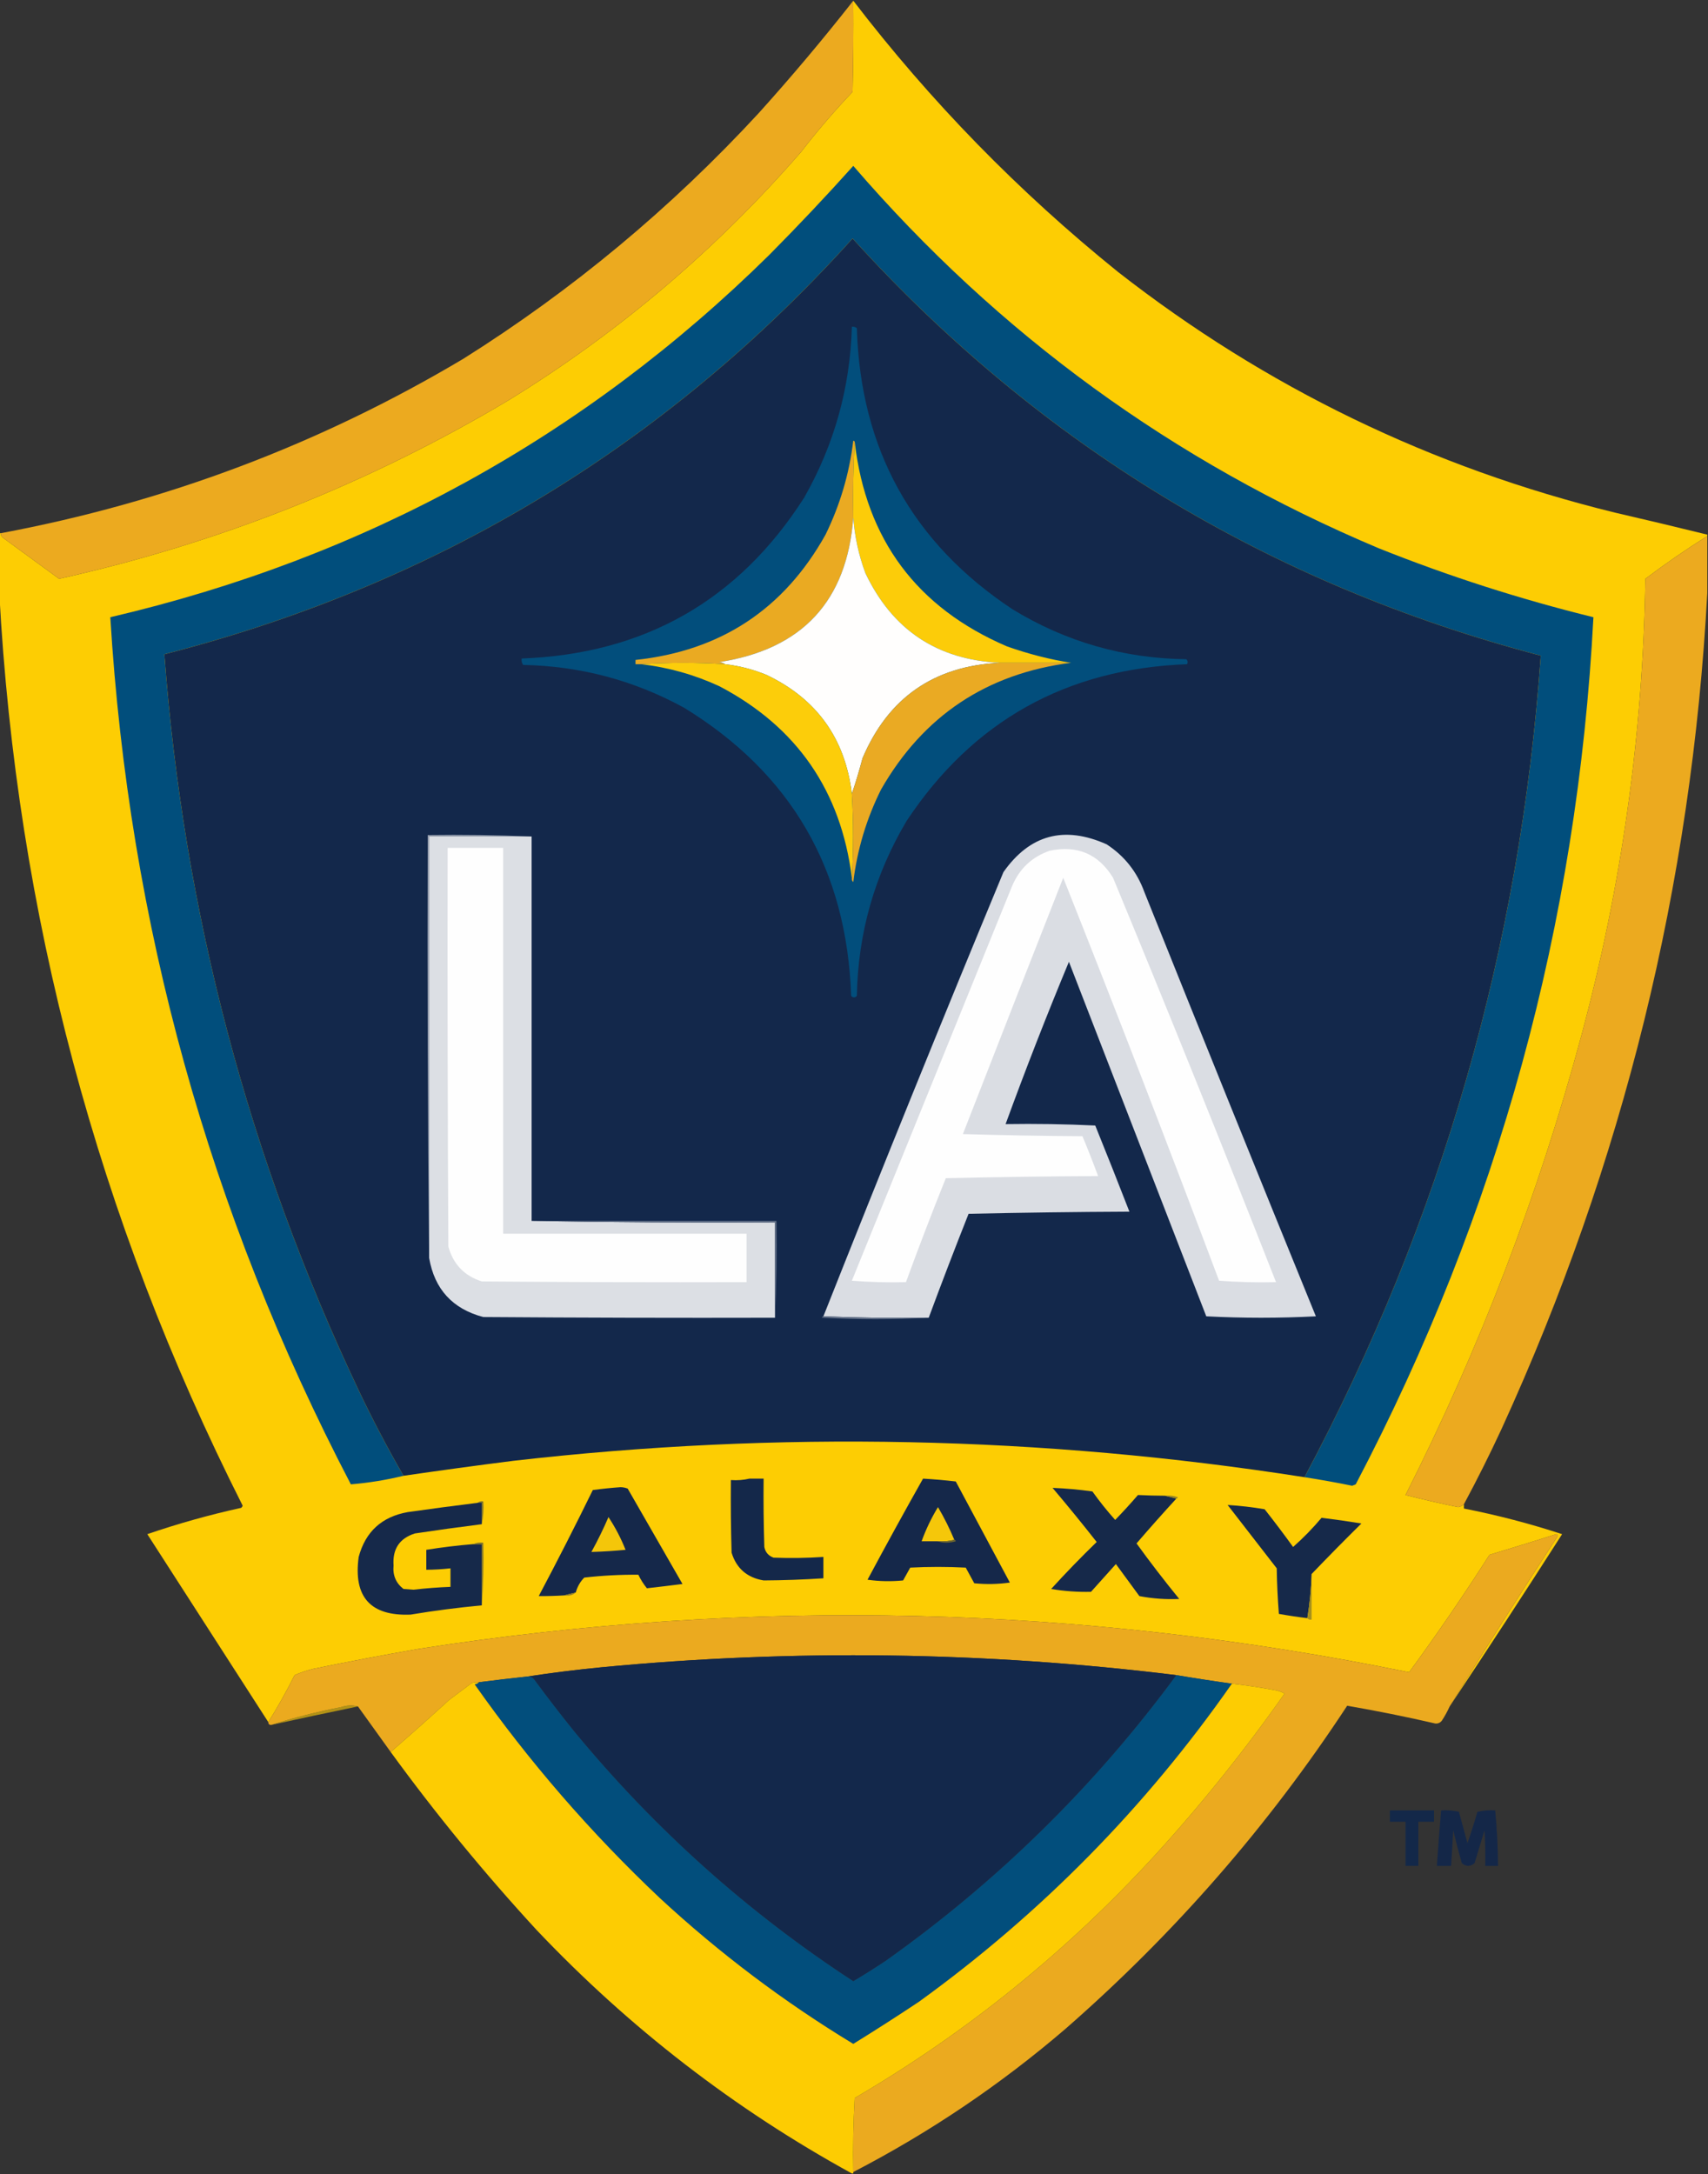 <?xml version="1.0" encoding="UTF-8"?>
<!DOCTYPE svg PUBLIC "-//W3C//DTD SVG 1.1//EN" "http://www.w3.org/Graphics/SVG/1.1/DTD/svg11.dtd">
<svg xmlns="http://www.w3.org/2000/svg" version="1.1" width="1200px" height="1527px" style="shape-rendering:geometricPrecision; text-rendering:geometricPrecision; image-rendering:optimizeQuality; fill-rule:evenodd; clip-rule:evenodd" xmlns:xlink="http://www.w3.org/1999/xlink">
<rect width="100%" height="100%" fill="#333333" stroke="none"/>
<g><path style="opacity:0.998" fill="#fdcd03" d="M 599.5,0.5 C 653.783,71.287 715.783,134.786 785.5,191C 889.287,272.053 1005.62,328.386 1134.5,360C 1156.24,365.018 1177.9,370.185 1199.5,375.5C 1199.5,375.833 1199.5,376.167 1199.5,376.5C 1184.62,385.864 1170.12,395.864 1156,406.5C 1154.35,515.388 1139.35,622.388 1111,727.5C 1080.85,839.289 1039.68,946.789 987.5,1050C 999.767,1053.14 1012.1,1055.98 1024.5,1058.5C 1026.11,1058.2 1027.45,1057.53 1028.5,1056.5C 1028.5,1057.5 1028.5,1058.5 1028.5,1059.5C 1051.88,1064.09 1074.88,1070.09 1097.5,1077.5C 1071.5,1118.14 1045.17,1158.48 1018.5,1198.5C 1043.15,1158.55 1068.31,1118.88 1094,1079.5C 1094.69,1078.67 1094.52,1078 1093.5,1077.5C 1077.87,1082.43 1062.2,1087.27 1046.5,1092C 1028.52,1120.14 1009.69,1147.64 990,1174.5C 759.173,1127.28 527.339,1121.78 294.5,1158C 269.766,1162.3 245.1,1166.96 220.5,1172C 215.788,1173.13 211.288,1174.63 207,1176.5C 201.313,1187.89 195.146,1198.89 188.5,1209.5C 160.177,1165.53 131.844,1121.53 103.5,1077.5C 125.004,1070.12 147.004,1063.95 169.5,1059C 169.957,1058.59 170.291,1058.09 170.5,1057.5C 68.651,855.768 11.651,642.102 -0.5,416.5C -0.5,402.5 -0.5,388.5 -0.5,374.5C -0.167,374.5 0.167,374.5 0.5,374.5C 0.511,376.017 1.177,377.184 2.5,378C 15.5,387.5 28.5,397 41.5,406.5C 153.718,381.541 259.052,339.708 357.5,281C 434.666,233.538 503.166,175.371 563,106.5C 574.251,91.911 586.251,77.911 599,64.5C 599.5,43.169 599.667,21.836 599.5,0.5 Z"/></g>
<g><path style="opacity:1" fill="#ecaa1f" d="M 599.5,0.5 C 599.667,21.836 599.5,43.169 599,64.5C 586.251,77.911 574.251,91.911 563,106.5C 503.166,175.371 434.666,233.538 357.5,281C 259.052,339.708 153.718,381.541 41.5,406.5C 28.5,397 15.5,387.5 2.5,378C 1.177,377.184 0.511,376.017 0.5,374.5C 116.288,352.857 224.621,312.023 325.5,252C 402.038,203.896 471.204,146.396 533,79.5C 556.136,53.837 578.302,27.503 599.5,0.5 Z"/></g>
<g><path style="opacity:1" fill="#014e7c" d="M 916.5,1037.5 C 1012.79,856.962 1068.12,664.628 1082.5,460.5C 891.937,410.347 730.771,312.68 599,167.5C 467.645,313.186 306.478,410.519 115.5,459.5C 128.961,640.347 174.461,812.68 252,976.5C 261.765,997.035 272.265,1017.03 283.5,1036.5C 271.297,1039.48 258.964,1041.48 246.5,1042.5C 146.879,851.622 90.546,648.622 77.5,433.5C 256.35,391.772 410.683,306.939 540.5,179C 560.743,158.594 580.41,137.76 599.5,116.5C 701.499,234.835 824.499,324.335 968.5,385C 1017.71,404.681 1068.04,420.847 1119.5,433.5C 1108.29,648.683 1052.62,851.683 952.5,1042.5C 951.667,1042.83 950.833,1043.17 950,1043.5C 938.858,1041.23 927.692,1039.23 916.5,1037.5 Z"/></g>
<g><path style="opacity:1" fill="#13284b" d="M 916.5,1037.5 C 731.718,1008.55 546.385,1004.71 360.5,1026C 334.791,1029.27 309.125,1032.77 283.5,1036.5C 272.265,1017.03 261.765,997.035 252,976.5C 174.461,812.68 128.961,640.347 115.5,459.5C 306.478,410.519 467.645,313.186 599,167.5C 730.771,312.68 891.937,410.347 1082.5,460.5C 1068.12,664.628 1012.79,856.962 916.5,1037.5 Z"/></g>
<g><path style="opacity:1" fill="#024e7c" d="M 598.5,229.5 C 599.822,229.33 600.989,229.663 602,230.5C 604.509,315.561 641.009,381.394 711.5,428C 748.904,450.799 789.571,462.465 833.5,463C 834.517,464.049 834.684,465.216 834,466.5C 749.289,469.64 683.623,506.307 637,576.5C 614.491,614.356 602.824,655.356 602,699.5C 600.667,700.833 599.333,700.833 598,699.5C 594.975,610.568 555.808,543.068 480.5,497C 445.309,477.785 407.642,467.785 367.5,467C 366.62,465.644 366.286,464.144 366.5,462.5C 452.72,459.326 518.886,421.66 565,349.5C 586.137,312.287 597.303,272.287 598.5,229.5 Z"/></g>
<g><path style="opacity:1" fill="#eaaa22" d="M 600.5,310.5 C 599.503,327.992 599.17,345.659 599.5,363.5C 595.094,422.079 563.76,455.912 505.5,465C 507.058,465.21 508.391,465.71 509.5,466.5C 489.68,465.236 470.013,465.236 450.5,466.5C 449.167,466.5 447.833,466.5 446.5,466.5C 446.5,465.5 446.5,464.5 446.5,463.5C 506.311,457.156 550.811,427.822 580,375.5C 590.225,354.601 596.725,332.601 599.5,309.5C 600.107,309.624 600.44,309.957 600.5,310.5 Z"/></g>
<g><path style="opacity:1" fill="#fccc09" d="M 600.5,310.5 C 608.521,379.012 644.188,426.845 707.5,454C 722.821,459.394 737.821,463.228 752.5,465.5C 735.833,465.5 719.167,465.5 702.5,465.5C 658.459,463.391 626.959,442.391 608,402.5C 603.288,389.762 600.455,376.762 599.5,363.5C 599.17,345.659 599.503,327.992 600.5,310.5 Z"/></g>
<g><path style="opacity:1" fill="#fffefd" d="M 599.5,363.5 C 600.455,376.762 603.288,389.762 608,402.5C 626.959,442.391 658.459,463.391 702.5,465.5C 656.231,467.704 624.065,490.037 606,532.5C 603.701,541.149 601.201,549.483 598.5,557.5C 593.778,518.622 573.778,490.789 538.5,474C 529.163,470.164 519.496,467.664 509.5,466.5C 508.391,465.71 507.058,465.21 505.5,465C 563.76,455.912 595.094,422.079 599.5,363.5 Z"/></g>
<g><path style="opacity:1" fill="#ecaa1f" d="M 1199.5,376.5 C 1199.5,389.833 1199.5,403.167 1199.5,416.5C 1188.55,621.284 1140.39,816.951 1055,1003.5C 1046.66,1021.51 1037.83,1039.17 1028.5,1056.5C 1027.45,1057.53 1026.11,1058.2 1024.5,1058.5C 1012.1,1055.98 999.767,1053.14 987.5,1050C 1039.68,946.789 1080.85,839.289 1111,727.5C 1139.35,622.388 1154.35,515.388 1156,406.5C 1170.12,395.864 1184.62,385.864 1199.5,376.5 Z"/></g>
<g><path style="opacity:1" fill="#fccd0a" d="M 450.5,466.5 C 470.013,465.236 489.68,465.236 509.5,466.5C 519.496,467.664 529.163,470.164 538.5,474C 573.778,490.789 593.778,518.622 598.5,557.5C 599.687,577.327 599.687,596.993 598.5,616.5C 590.818,555.353 559.818,510.52 505.5,482C 488.004,473.891 469.671,468.724 450.5,466.5 Z"/></g>
<g><path style="opacity:1" fill="#eaaa23" d="M 702.5,465.5 C 719.167,465.5 735.833,465.5 752.5,465.5C 693.185,473.066 648.685,502.732 619,554.5C 608.763,575.043 602.263,596.71 599.5,619.5C 598.614,618.675 598.281,617.675 598.5,616.5C 599.687,596.993 599.687,577.327 598.5,557.5C 601.201,549.483 603.701,541.149 606,532.5C 624.065,490.037 656.231,467.704 702.5,465.5 Z"/></g>
<g><path style="opacity:1" fill="#949dad" d="M 373.5,587.5 C 349.5,587.5 325.5,587.5 301.5,587.5C 301.5,686.167 301.5,784.833 301.5,883.5C 300.501,784.668 300.167,685.668 300.5,586.5C 325.006,586.169 349.339,586.502 373.5,587.5 Z"/></g>
<g><path style="opacity:1" fill="#dcdfe4" d="M 373.5,587.5 C 373.5,677.5 373.5,767.5 373.5,857.5C 430.331,858.499 487.331,858.832 544.5,858.5C 544.5,880.833 544.5,903.167 544.5,925.5C 476.166,925.667 407.833,925.5 339.5,925C 317.936,919.271 305.27,905.438 301.5,883.5C 301.5,784.833 301.5,686.167 301.5,587.5C 325.5,587.5 349.5,587.5 373.5,587.5 Z"/></g>
<g><path style="opacity:1" fill="#dadde3" d="M 652.5,925.5 C 627.661,925.831 602.994,925.498 578.5,924.5C 619.824,820.181 661.991,716.181 705,612.5C 723.524,586.195 747.691,579.695 777.5,593C 790.022,601.19 798.855,612.357 804,626.5C 843.873,725.953 884.04,825.287 924.5,924.5C 898.833,925.833 873.167,925.833 847.5,924.5C 815.333,841.5 783.167,758.5 751,675.5C 735.334,713.167 720.5,751.167 706.5,789.5C 727.511,789.167 748.511,789.5 769.5,790.5C 777.648,810.626 785.648,830.792 793.5,851C 755.829,851.167 718.162,851.667 680.5,852.5C 670.876,876.744 661.543,901.077 652.5,925.5 Z"/></g>
<g><path style="opacity:1" fill="#fefefe" d="M 314.5,595.5 C 327.5,595.5 340.5,595.5 353.5,595.5C 353.5,685.833 353.5,776.167 353.5,866.5C 410.5,866.5 467.5,866.5 524.5,866.5C 524.5,877.833 524.5,889.167 524.5,900.5C 462.499,900.667 400.499,900.5 338.5,900C 326.236,896.07 318.403,887.903 315,875.5C 314.5,782.167 314.333,688.834 314.5,595.5 Z"/></g>
<g><path style="opacity:1" fill="#fefefe" d="M 737.5,597.5 C 756.95,593.471 771.784,599.804 782,616.5C 821.057,710.843 859.223,805.509 896.5,900.5C 883.15,900.833 869.817,900.499 856.5,899.5C 820.883,804.813 784.383,710.48 747,616.5C 723.402,676.461 699.902,736.461 676.5,796.5C 704.494,797.333 732.494,797.833 760.5,798C 764.363,807.254 768.029,816.588 771.5,826C 735.829,826.167 700.162,826.667 664.5,827.5C 654.764,851.712 645.431,876.046 636.5,900.5C 623.816,900.832 611.149,900.499 598.5,899.5C 636,807.167 673.5,714.833 711,622.5C 716.195,610.133 725.029,601.8 737.5,597.5 Z"/></g>
<g><path style="opacity:1" fill="#637188" d="M 373.5,857.5 C 430.833,857.5 488.167,857.5 545.5,857.5C 545.831,880.339 545.497,903.006 544.5,925.5C 544.5,903.167 544.5,880.833 544.5,858.5C 487.331,858.832 430.331,858.499 373.5,857.5 Z"/></g>
<g><path style="opacity:1" fill="#616f87" d="M 578.5,924.5 C 602.994,925.498 627.661,925.831 652.5,925.5C 627.663,926.829 602.663,926.829 577.5,925.5C 577.624,924.893 577.957,924.56 578.5,924.5 Z"/></g>
<g><path style="opacity:1" fill="#15284a" d="M 648.5,1038.5 C 656.181,1038.93 663.848,1039.6 671.5,1040.5C 684.167,1064.17 696.833,1087.83 709.5,1111.5C 701.187,1112.67 692.853,1112.83 684.5,1112C 682.5,1108.33 680.5,1104.67 678.5,1101C 665.5,1100.33 652.5,1100.33 639.5,1101C 637.833,1104 636.167,1107 634.5,1110C 626.147,1110.83 617.813,1110.67 609.5,1109.5C 622.258,1085.65 635.258,1061.98 648.5,1038.5 Z"/></g>
<g><path style="opacity:1" fill="#14284a" d="M 526.5,1038.5 C 529.833,1038.5 533.167,1038.5 536.5,1038.5C 536.333,1054.5 536.5,1070.5 537,1086.5C 537.733,1090.23 539.9,1092.73 543.5,1094C 555.173,1094.44 566.84,1094.27 578.5,1093.5C 578.5,1098.5 578.5,1103.5 578.5,1108.5C 564.504,1109.42 550.504,1109.92 536.5,1110C 524.898,1108.05 517.398,1101.55 514,1090.5C 513.5,1073.5 513.333,1056.5 513.5,1039.5C 518.032,1039.82 522.366,1039.48 526.5,1038.5 Z"/></g>
<g><path style="opacity:1" fill="#15284a" d="M 404.5,1118.5 C 401.72,1119.08 399.053,1119.75 396.5,1120.5C 390.487,1120.87 384.487,1121.04 378.5,1121C 391.55,1096.4 404.217,1071.57 416.5,1046.5C 422.979,1045.63 429.479,1044.97 436,1044.5C 437.764,1044.54 439.431,1044.88 441,1045.5C 453.833,1067.83 466.667,1090.17 479.5,1112.5C 471.152,1113.56 462.819,1114.56 454.5,1115.5C 452.139,1112.62 450.139,1109.46 448.5,1106C 435.809,1105.89 423.142,1106.56 410.5,1108C 407.636,1110.88 405.636,1114.38 404.5,1118.5 Z"/></g>
<g><path style="opacity:1" fill="#16294a" d="M 818.5,1050.5 C 821.167,1051.17 823.833,1051.83 826.5,1052.5C 817.019,1062.82 807.686,1073.32 798.5,1084C 808.103,1097.27 818.103,1110.27 828.5,1123C 819.091,1123.44 809.758,1122.77 800.5,1121C 795,1113.5 789.5,1106 784,1098.5C 778.167,1105 772.333,1111.5 766.5,1118C 757.12,1118.22 747.786,1117.55 738.5,1116C 748.803,1104.7 759.47,1093.7 770.5,1083C 760.406,1070.15 750.073,1057.48 739.5,1045C 748.845,1045.35 758.178,1046.19 767.5,1047.5C 772.484,1054.48 777.817,1061.15 783.5,1067.5C 788.989,1061.84 794.323,1056.01 799.5,1050C 805.788,1050.32 812.121,1050.48 818.5,1050.5 Z"/></g>
<g><path style="opacity:1" fill="#978426" d="M 818.5,1050.5 C 821.572,1050.18 824.572,1050.52 827.5,1051.5C 827.376,1052.11 827.043,1052.44 826.5,1052.5C 823.833,1051.83 821.167,1051.17 818.5,1050.5 Z"/></g>
<g><path style="opacity:1" fill="#16294a" d="M 335.5,1055.5 C 336.5,1055.5 337.5,1055.5 338.5,1055.5C 338.5,1060.5 338.5,1065.5 338.5,1070.5C 322.818,1072.48 307.151,1074.65 291.5,1077C 280.688,1080.42 275.688,1087.92 276.5,1099.5C 275.844,1106.39 278.177,1111.89 283.5,1116C 285.833,1116.17 288.167,1116.33 290.5,1116.5C 299.145,1115.5 307.812,1114.84 316.5,1114.5C 316.5,1110.17 316.5,1105.83 316.5,1101.5C 310.855,1102.13 305.189,1102.47 299.5,1102.5C 299.5,1097.83 299.5,1093.17 299.5,1088.5C 310.44,1086.73 321.44,1085.4 332.5,1084.5C 334.5,1084.5 336.5,1084.5 338.5,1084.5C 338.5,1098.83 338.5,1113.17 338.5,1127.5C 321.764,1129.06 305.098,1131.22 288.5,1134C 260.321,1135.15 248.155,1121.65 252,1093.5C 256.762,1075.74 268.262,1065.24 286.5,1062C 302.826,1059.69 319.159,1057.52 335.5,1055.5 Z"/></g>
<g><path style="opacity:1" fill="#766e2d" d="M 335.5,1055.5 C 336.568,1054.57 337.901,1054.23 339.5,1054.5C 339.821,1060.03 339.488,1065.36 338.5,1070.5C 338.5,1065.5 338.5,1060.5 338.5,1055.5C 337.5,1055.5 336.5,1055.5 335.5,1055.5 Z"/></g>
<g><path style="opacity:1" fill="#16294a" d="M 921.5,1105.5 C 921.158,1116.04 920.158,1126.37 918.5,1136.5C 911.797,1135.69 905.13,1134.69 898.5,1133.5C 897.668,1122.85 897.168,1112.18 897,1101.5C 885.5,1086.67 874,1071.83 862.5,1057C 871.178,1057.52 879.845,1058.52 888.5,1060C 895.359,1068.69 902.025,1077.52 908.5,1086.5C 915.683,1080.15 922.35,1073.32 928.5,1066C 937.794,1067.14 947.128,1068.47 956.5,1070C 944.631,1081.7 932.965,1093.53 921.5,1105.5 Z"/></g>
<g><path style="opacity:1" fill="#f5c70a" d="M 670.5,1081.5 C 666.702,1082.48 662.702,1082.82 658.5,1082.5C 654.833,1082.5 651.167,1082.5 647.5,1082.5C 650.514,1074.14 654.348,1066.14 659,1058.5C 663.372,1065.91 667.205,1073.58 670.5,1081.5 Z"/></g>
<g><path style="opacity:1" fill="#f4c60a" d="M 427.5,1065.5 C 432.282,1072.73 436.282,1080.4 439.5,1088.5C 431.491,1089.27 423.491,1089.77 415.5,1090C 419.914,1082.01 423.914,1073.84 427.5,1065.5 Z"/></g>
<g><path style="opacity:1" fill="#ebaa1f" d="M 1018.5,1198.5 C 1016.95,1201.94 1015.11,1205.27 1013,1208.5C 1011.87,1209.94 1010.37,1210.61 1008.5,1210.5C 987.881,1205.74 967.214,1201.58 946.5,1198C 891.083,1282.45 825.083,1358.12 748.5,1425C 702.757,1464.23 653.091,1497.73 599.5,1525.5C 599.167,1508.15 599.5,1490.82 600.5,1473.5C 678.963,1427.58 749.13,1370.91 811,1303.5C 843.968,1267.38 874.468,1229.38 902.5,1189.5C 900.343,1188.21 898.01,1187.38 895.5,1187C 885.538,1185.17 875.538,1183.67 865.5,1182.5C 852.472,1180.69 839.472,1178.69 826.5,1176.5C 692.045,1159.95 557.379,1158.12 422.5,1171C 404.963,1172.71 387.63,1174.87 370.5,1177.5C 359.151,1178.7 347.818,1180.04 336.5,1181.5C 334.801,1181.34 333.134,1181.51 331.5,1182C 326.167,1186 320.833,1190 315.5,1194C 301.942,1206.4 288.276,1218.56 274.5,1230.5C 266.801,1219.81 259.135,1209.14 251.5,1198.5C 247.628,1197.44 243.628,1197.61 239.5,1199C 222.81,1202.23 206.477,1206.4 190.5,1211.5C 189.167,1211.5 188.5,1210.83 188.5,1209.5C 195.146,1198.89 201.313,1187.89 207,1176.5C 211.288,1174.63 215.788,1173.13 220.5,1172C 245.1,1166.96 269.766,1162.3 294.5,1158C 527.339,1121.78 759.173,1127.28 990,1174.5C 1009.69,1147.64 1028.52,1120.14 1046.5,1092C 1062.2,1087.27 1077.87,1082.43 1093.5,1077.5C 1094.52,1078 1094.69,1078.67 1094,1079.5C 1068.31,1118.88 1043.15,1158.55 1018.5,1198.5 Z"/></g>
<g><path style="opacity:1" fill="#6c6630" d="M 670.5,1081.5 C 671.043,1081.56 671.376,1081.89 671.5,1082.5C 667.016,1083.81 662.683,1083.81 658.5,1082.5C 662.702,1082.82 666.702,1082.48 670.5,1081.5 Z"/></g>
<g><path style="opacity:1" fill="#7a702c" d="M 332.5,1084.5 C 334.607,1083.53 336.941,1083.2 339.5,1083.5C 339.829,1098.34 339.496,1113.01 338.5,1127.5C 338.5,1113.17 338.5,1098.83 338.5,1084.5C 336.5,1084.5 334.5,1084.5 332.5,1084.5 Z"/></g>
<g><path style="opacity:1" fill="#a58f1d" d="M 921.5,1105.5 C 921.5,1116.17 921.5,1126.83 921.5,1137.5C 920.209,1137.74 919.209,1137.4 918.5,1136.5C 920.158,1126.37 921.158,1116.04 921.5,1105.5 Z"/></g>
<g><path style="opacity:1" fill="#91802b" d="M 404.5,1118.5 C 402.365,1120.37 399.698,1121.04 396.5,1120.5C 399.053,1119.75 401.72,1119.08 404.5,1118.5 Z"/></g>
<g><path style="opacity:1" fill="#13284b" d="M 826.5,1176.5 C 769.213,1254.29 701.213,1321.12 622.5,1377C 614.967,1382.03 607.3,1386.86 599.5,1391.5C 525.199,1343.05 459.699,1284.39 403,1215.5C 393.758,1204.01 384.758,1192.35 376,1180.5C 374.736,1178.39 372.903,1177.39 370.5,1177.5C 387.63,1174.87 404.963,1172.71 422.5,1171C 557.379,1158.12 692.045,1159.95 826.5,1176.5 Z"/></g>
<g><path style="opacity:1" fill="#024e7c" d="M 826.5,1176.5 C 839.472,1178.69 852.472,1180.69 865.5,1182.5C 804.833,1269.34 731.499,1343.84 645.5,1406C 630.336,1416.08 615.003,1425.92 599.5,1435.5C 550.762,1405.95 505.429,1371.79 463.5,1333C 414.938,1287.13 371.605,1237.13 333.5,1183C 334.737,1182.77 335.737,1182.27 336.5,1181.5C 347.818,1180.04 359.151,1178.7 370.5,1177.5C 372.903,1177.39 374.736,1178.39 376,1180.5C 384.758,1192.35 393.758,1204.01 403,1215.5C 459.699,1284.39 525.199,1343.05 599.5,1391.5C 607.3,1386.86 614.967,1382.03 622.5,1377C 701.213,1321.12 769.213,1254.29 826.5,1176.5 Z"/></g>
<g><path style="opacity:0.996" fill="#fecd02" d="M 336.5,1181.5 C 335.737,1182.27 334.737,1182.77 333.5,1183C 371.605,1237.13 414.938,1287.13 463.5,1333C 505.429,1371.79 550.762,1405.95 599.5,1435.5C 615.003,1425.92 630.336,1416.08 645.5,1406C 731.499,1343.84 804.833,1269.34 865.5,1182.5C 875.538,1183.67 885.538,1185.17 895.5,1187C 898.01,1187.38 900.343,1188.21 902.5,1189.5C 874.468,1229.38 843.968,1267.38 811,1303.5C 749.13,1370.91 678.963,1427.58 600.5,1473.5C 599.5,1490.82 599.167,1508.15 599.5,1525.5C 599.5,1525.83 599.5,1526.17 599.5,1526.5C 599.167,1526.5 598.833,1526.5 598.5,1526.5C 516.004,1481.23 442.171,1424.23 377,1355.5C 340.353,1315.7 306.186,1274.04 274.5,1230.5C 288.276,1218.56 301.942,1206.4 315.5,1194C 320.833,1190 326.167,1186 331.5,1182C 333.134,1181.51 334.801,1181.34 336.5,1181.5 Z"/></g>
<g><path style="opacity:0.629" fill="#fdca05" d="M 251.5,1198.5 C 230.81,1202.77 210.476,1207.1 190.5,1211.5C 206.477,1206.4 222.81,1202.23 239.5,1199C 243.628,1197.61 247.628,1197.44 251.5,1198.5 Z"/></g>
<g><path style="opacity:0.933" fill="#13274a" d="M 1012.5,1271.5 C 1016.77,1271.2 1020.93,1271.54 1025,1272.5C 1027,1279.83 1029,1287.17 1031,1294.5C 1033.52,1287.28 1035.85,1279.95 1038,1272.5C 1042.07,1271.54 1046.23,1271.2 1050.5,1271.5C 1051.72,1284.46 1052.39,1297.46 1052.5,1310.5C 1049.5,1310.5 1046.5,1310.5 1043.5,1310.5C 1043.67,1302.16 1043.5,1293.83 1043,1285.5C 1040.67,1293.17 1038.33,1300.83 1036,1308.5C 1034.82,1309.68 1033.32,1310.35 1031.5,1310.5C 1029.68,1310.35 1028.18,1309.68 1027,1308.5C 1024.84,1300.88 1022.84,1293.21 1021,1285.5C 1020.57,1293.84 1020.07,1302.18 1019.5,1310.5C 1016.17,1310.5 1012.83,1310.5 1009.5,1310.5C 1010.37,1297.47 1011.37,1284.47 1012.5,1271.5 Z"/></g>
<g><path style="opacity:0.976" fill="#13284a" d="M 976.5,1271.5 C 986.833,1271.5 997.167,1271.5 1007.5,1271.5C 1007.5,1274.17 1007.5,1276.83 1007.5,1279.5C 1003.83,1279.5 1000.17,1279.5 996.5,1279.5C 996.5,1289.83 996.5,1300.17 996.5,1310.5C 993.5,1310.5 990.5,1310.5 987.5,1310.5C 987.5,1300.17 987.5,1289.83 987.5,1279.5C 983.833,1279.5 980.167,1279.5 976.5,1279.5C 976.5,1276.83 976.5,1274.17 976.5,1271.5 Z"/></g>
</svg>
